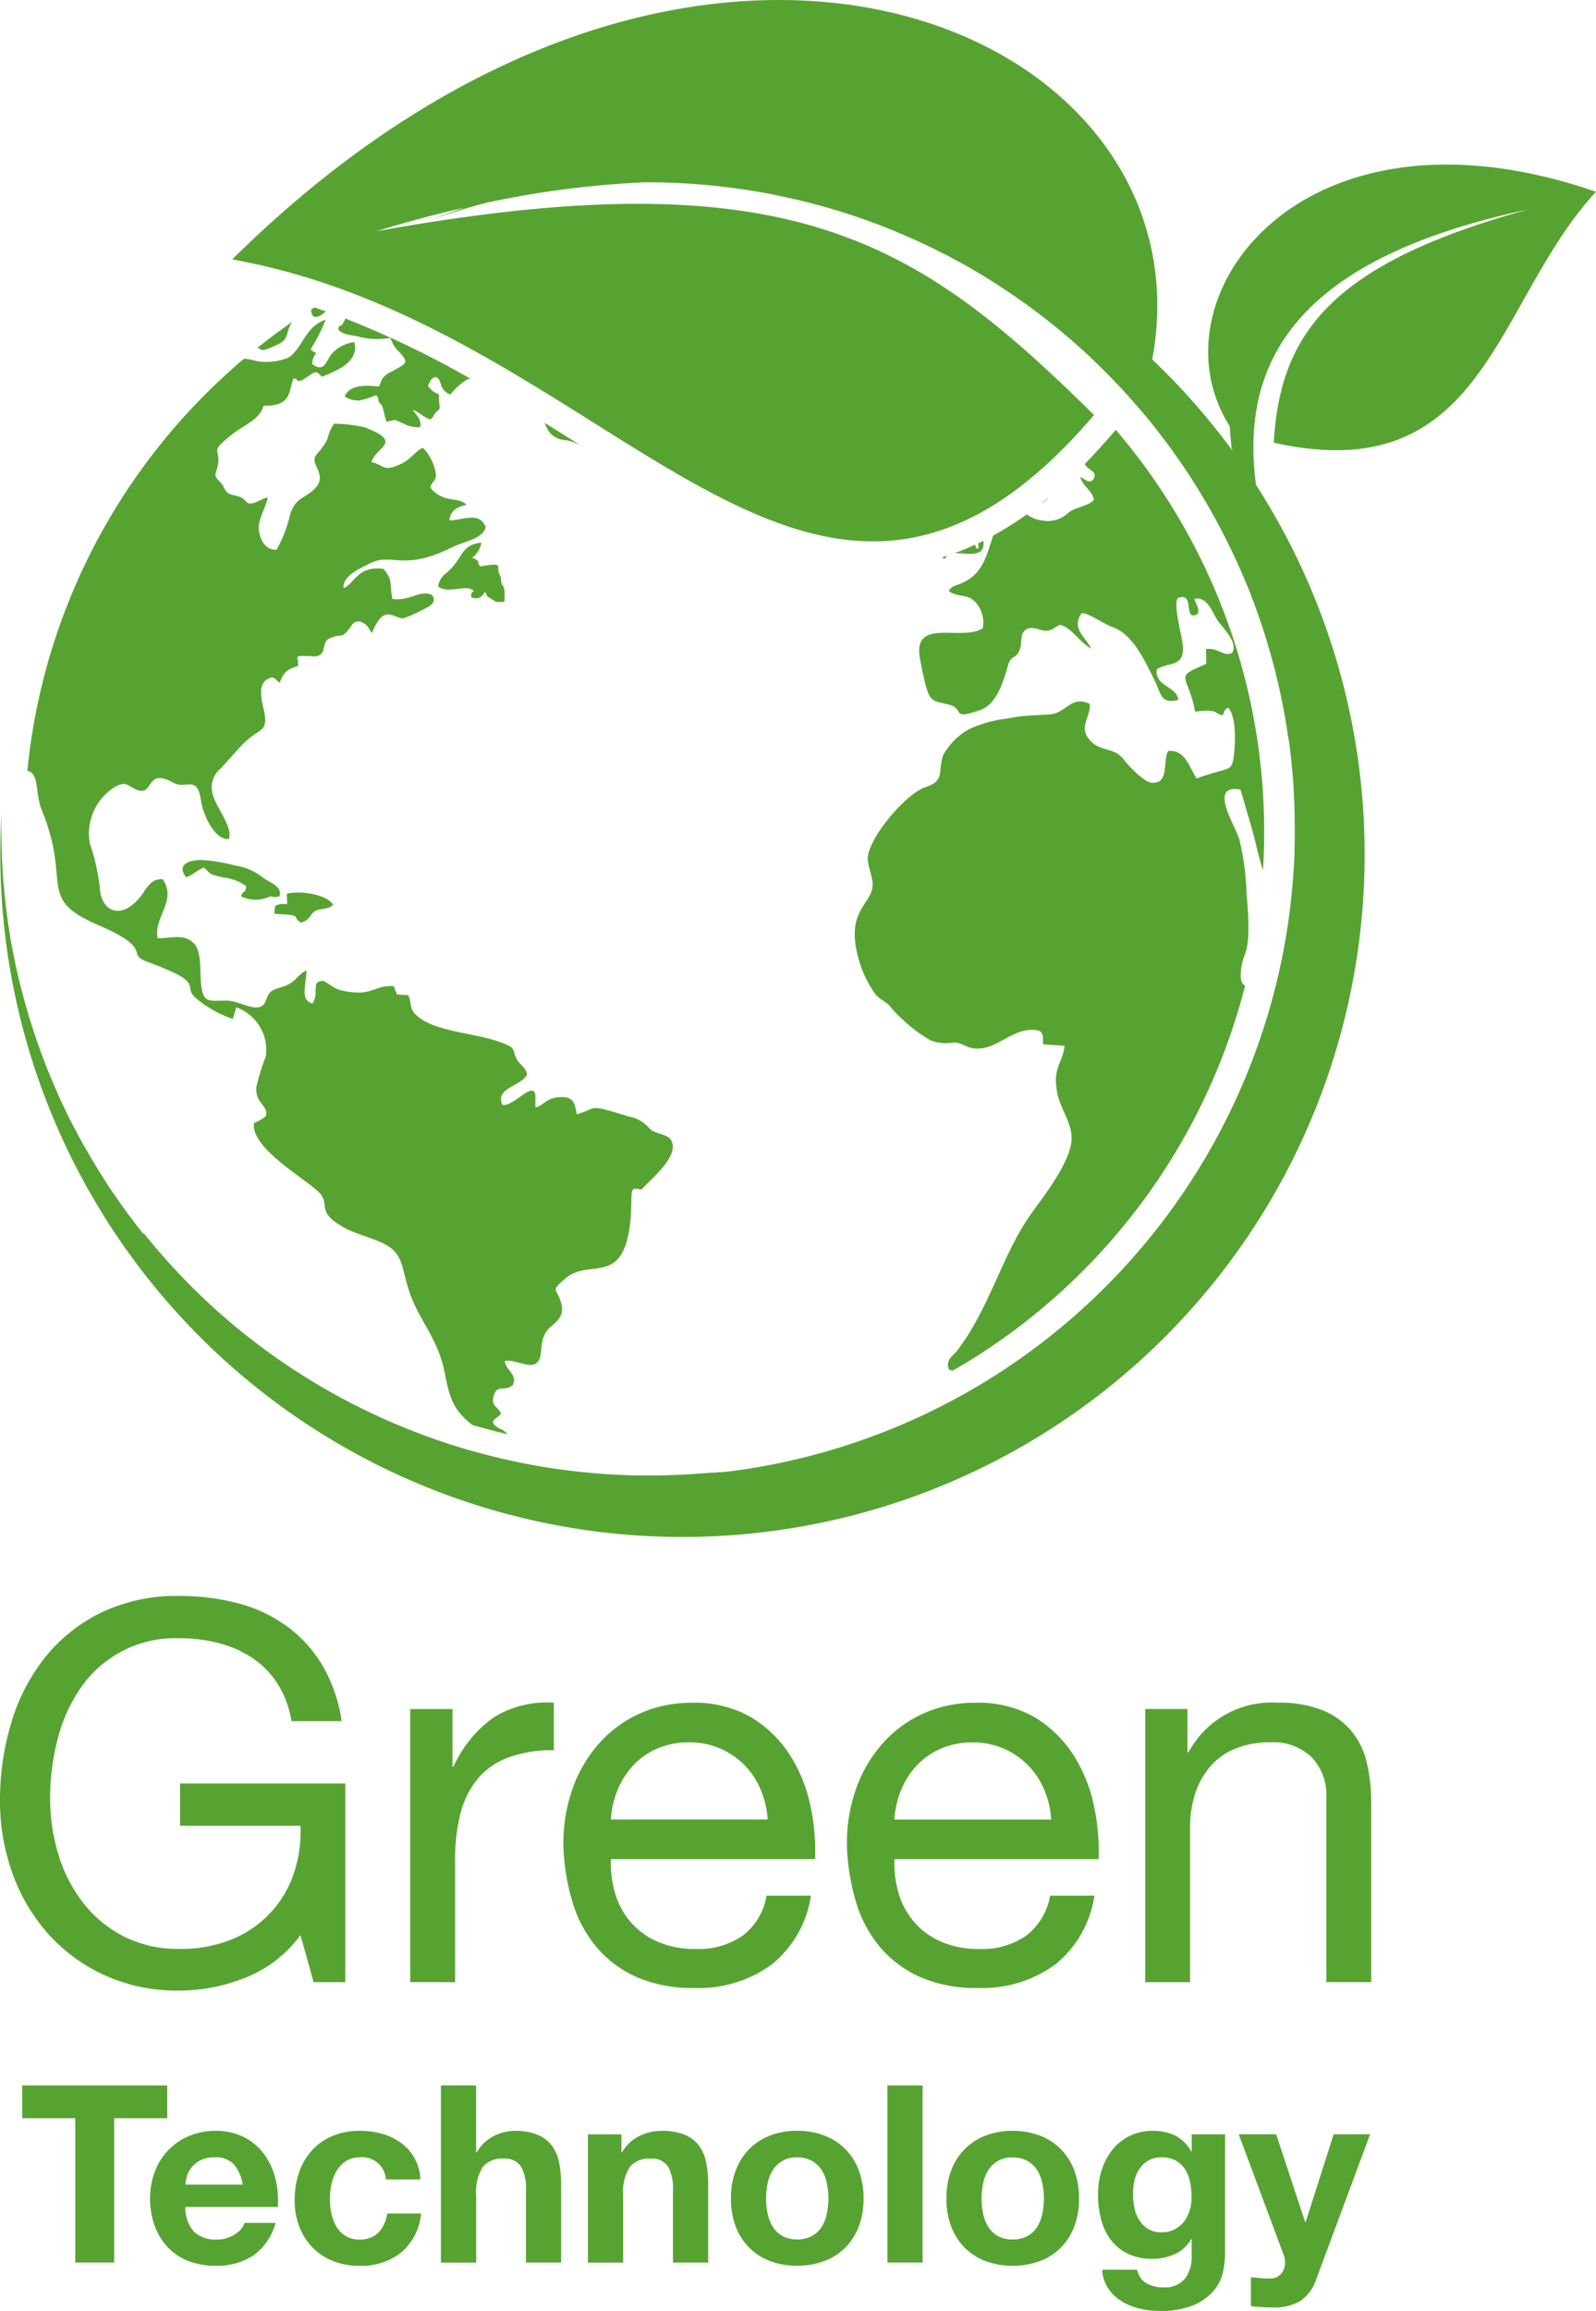 <?xml version="1.0" encoding="UTF-8"?> <svg xmlns="http://www.w3.org/2000/svg" xmlns:xlink="http://www.w3.org/1999/xlink" width="103.645" height="149.991" viewBox="0 0 103.645 149.991"><defs><clipPath id="a"><rect width="103.645" height="149.991" fill="#57a332"></rect></clipPath></defs><g clip-path="url(#a)"><path d="M2.48,57.933c.808.158.474,1.417.943,2.563,1.952,4.763-.387,5.709,3.656,7.446,3.677,1.58,1.764,1.858,3.172,2.377,3.972,1.465,2.19,1.485,3.177,2.371a7.522,7.522,0,0,0,2.394,1.347l.226-.752a2.938,2.938,0,0,1,1.917,3.192,13.912,13.912,0,0,0-.615,1.993c-.068,1.1.806,1.149.615,1.881a2.862,2.862,0,0,1-.767.435c-.249,1.744,3.809,3.861,4.367,4.672.514.747-.3,1.206,1.669,2.213.558.284,1.259.481,1.873.72,1.763.686,1.569,1.348,2.117,3.152.612,2.017,1.887,3.1,2.353,5.429.32,1.6.494,2.377,1.79,3.413q1.142.336,2.3.605a1.154,1.154,0,0,0-.411-.314c-1.06-.529-.264-.68-.011-1.012-.19-.506-.716-.455-.457-1.231.23-.688.65-.17,1.226-.635.29-.711-.423-.905-.534-1.556.688-.152,1.71.6,2.157.04.36-.451.047-1.354.627-2.056.34-.41,1.11-.739.909-1.628-.266-1.177-.825-.794.264-1.73,1.574-1.352,3.821.669,4.221-3.9.041-.476.04-.91.053-1.383.021-.738.231-.5.678-.484.293-.453,2.516-2.09,1.9-3.194-.228-.41-1.023-.381-1.4-.75a2.24,2.24,0,0,0-1.343-.786c-2.818-.855-1.925-.565-3.386-.146-.133-.731-.2-1.155-1.094-1.113s-1.042.543-1.584.668c-.067-.542.2-1.4-.574-.977-.434.237-1.079.875-1.571.812-.52-1.107,1.189-1.181,1.6-1.975-.112-.486-.388-.543-.637-.937-.319-.507-.085-.708-.614-.958-1.826-.863-4.815-.765-6.02-2.028-.388-.406-.215-.708-.445-1.221l-.736-.051-.213-.539c-1.311-.082-1.371.728-3.371.284-.706-.158-1.014-.679-1.334-.617-.414.082-.34.277-.37.668a1.382,1.382,0,0,1-.193.79c-.847-.191-.4-1.256-.4-2.138-.559.232-.686.792-1.54,1.056-.68.209-.877.256-1.079.862-.352,1.051-1.637.04-2.574.034-1.152-.007-1.521.218-1.652-1.127-.08-.817.042-2-.425-2.542-.627-.723-1.543-.355-2.394-.385-.269-1.38,1.281-2.416.332-3.822-.607-.046-.884.337-1.155.711a3.85,3.85,0,0,1-.86.991c-1.026.761-1.918.206-2.054-.971a13.475,13.475,0,0,0-.664-3.051,3.563,3.563,0,0,1,1.665-3.694c.691-.362.788-.062,1.311.175,1.25.564.555-1.463,2.454-.426.6.325,1.087-.066,1.434.226.322.271.316.927.453,1.4.209.728.857,2.115,1.719,2.023.256-.857-.928-2.114-1.089-3.033a1.578,1.578,0,0,1,.568-1.555l1.007-1.12a6.493,6.493,0,0,1,1.1-1.029c.544-.371.877-.453.732-1.352-.11-.678-.6-1.987.3-2.339a.3.3,0,0,1,.347.013l.328.284c.276-.746.462-.849,1.184-1.094.066-.469-.187-.567.1-.647a7.784,7.784,0,0,1,.983.032c.87-.074.38-.95,1-1.195.928-.364.658.166,1.408-.819a.5.5,0,0,1,.73-.172c.3.14.386.364.54.61a.7.7,0,0,0,.041.064c.811-2.041,1.44-.875,2.081-.98a8.343,8.343,0,0,0,1.222-.545c.32-.159.984-.433.61-.952-.756-.374-1.474.413-2.577.257-.2-.937.052-1.238-.589-1.96-1.706-.2-1.862.965-2.586,1.255-.09-.8,1.1-1.291,1.689-1.593,1.485-.765,2.124.57,5.4-1.077.689-.346,1.973-.535,2.134-1.282-.37-1.067-1.583-.44-2.344-.444.041-.627.482-.87,1.094-1.006-.259-.34-.77-.293-1.3-.439a1.892,1.892,0,0,1-1.032-.685c.117-.586.56-.317.236-1.385a3.249,3.249,0,0,0-.716-1.2c-.491.2-.783.75-1.434,1.05-1.155.533-1,.115-1.918-.128.329-1.02,2.109-1.258-.432-2.249A10,10,0,0,0,22.4,35.4c-.618.947-.095.814-1.145,2.008-.526.6.832,1.314-.148,2.248-.667.636-1.185.542-1.551,1.593a8.717,8.717,0,0,1-.889,2.33c-.759.051-1.13-.726-1.157-1.375s.458-1.357.584-2.016c-.4.083-.658.309-.983.375-.489.1-.342-.223-.839-.413-.453-.173-.69-.074-.941-.446-.168-.251-.071-.234-.282-.459-.545-.585-.34-.425-.2-1.136.219-1.137-.615-.774.884-1.98.845-.683,1.8-.94,2.091-1.891,1.874.026,1.614-.989,1.934-1.758.375-.087.061.463.9-.112.546-.372.539-.441.958-.01.885-.383,2.424-.908,2.1-2.249a2.344,2.344,0,0,0-1.488.779c-.371.5-.452,1.2-1.238.66a.921.921,0,0,1,.257-.721l-.184-.107c-.2-.154-.08.082-.168-.175a11.02,11.02,0,0,0,.958-1.9c-1.372.5-1.41,1.717-2.378,2.449a3.746,3.746,0,0,1-2.155.233,2.953,2.953,0,0,0-.777-.139q-1.285,1.088-2.476,2.278A40.133,40.133,0,0,0,2.48,57.933M19.349,66.6a1.054,1.054,0,0,0-.782.112l-.047.491c.356.048.763.037,1.058.088.569.1.154.178.655.492.593-.138.62-.538.893-.722.329-.222.9-.109,1.215-.432-.353-.63-2.061-.964-3.01-.716ZM12.777,64.83c.324-.042.736-.457,1.166-.623.555.489.22.395,1.3.658a2.958,2.958,0,0,1,1.45.557c-.08.567-.168.181-.343.648a2.1,2.1,0,0,0,1.861.023c.264-.014.366.1.637-.024.223-.617-.592-.859-1.092-1.22a3.614,3.614,0,0,0-1.739-.759,12.114,12.114,0,0,0-2.166-.37c-.84-.009-1.7.269-1.073,1.109M29.154,45.968c.569.468,1.677-.067,2.14.173.444.231-.082-.006.019.535.507.171.667-.048.892-.361.193.372.024.2.393.453.393.268.346.2.87.189a5.8,5.8,0,0,0-.011-.768c-.078-.448-.122-.071-.216-.6l-.007-.132c0-.017,0-.046,0-.062l-.109-.254c-.237-.452.4-.771-1.236-.471-.327-.477.138-.228-.513-.579a1.5,1.5,0,0,0,.589-.971c-1.394.153-1.142,1.018-2.278,1.977a1.282,1.282,0,0,0-.531.873M17.416,30.478c.261.068.231.232.672.065a8.215,8.215,0,0,0,.836-.377c.564-.345.315-.744.774-1.384q-1.171.808-2.281,1.7m3.5-2.5c-.02.707.512.554.94.129q-.37-.13-.742-.254Zm40.947,16.1c.049.022.094.044.179.088a.789.789,0,0,0,.135-.157l.027-.039c-.113.037-.228.073-.342.107m.85-.281c.995.029,1.963.293,1.859-.8-.116.058-.232.115-.35.17.006.045.013.1.021.15l.009.188c-.149.029-.2-.088-.206-.257q-.654.3-1.333.547M22.658,29.257c.3.419.878.361,1.483.534a4.809,4.809,0,0,0,1.894.04c.2.347.178.475.45.76.867.912.654.857-.405,1.461a1.237,1.237,0,0,0-.481.351c-.123.152-.042.03-.136.232l-.142.354c-.413-.011-1.85-.292-2.23.649a1.615,1.615,0,0,0,1.01.251,6.717,6.717,0,0,0,1.026-.344c.279.31.029.143.2.445.131.24.16.1.225.354l.239.921c.8-.095.267-.218,1.09.117a2.019,2.019,0,0,0,1.116.245c.083-.564-.244-.731-.491-1.129.483.181.713.5,1.151.63.326-.277.057-.18.438-.538.286-.268.107-.062.112-1.092-.465-.211-.355-.174-.711-.529.168-.534.582-.9.816-.206.074.221,0,.121.135.332a.881.881,0,0,0,.506.415,4.148,4.148,0,0,1,1.063-.967.423.423,0,0,1,.254-.052,62.556,62.556,0,0,0-8.13-3.914c-.069.092-.024.1-.146.284-.286.443-.183-.079-.329.4M36.073,35.35a2.945,2.945,0,0,0,.351.655,1.471,1.471,0,0,0,1.018.461,3.12,3.12,0,0,1,1.1.427l-.747-.471q-.861-.539-1.719-1.072m32.273,5.211a1.362,1.362,0,0,0,.44-.358c-.146.121-.292.241-.44.358m2.83-2.571-.019.054c.27.441.9.446.512,1.018-.12.085.012.069-.2.075a.318.318,0,0,1-.2-.036,4.051,4.051,0,0,0-.423-.238c.186.634.827.9.891,1.5-.435.408-1.041.412-1.605.773a1.941,1.941,0,0,1-1.751.549,2.038,2.038,0,0,1-1-.4A21.2,21.2,0,0,1,65.2,42.666c-.039.122-.085.266-.14.435-.406,1.248-.673,2.049-1.824,2.616-.356.175-.789.211-.908.559.544.392,1.188.178,1.657.646a1.955,1.955,0,0,1,.539,1.761c-1.395.885-4.624-.774-4.064,2.041.564,2.837.569,2.6,1.824,2.9,1.152.276.077,1.063,2.091.357,1.088-.38,1.521-1.963,1.8-2.918.188-.647.428-.352.7-.876.239-.466.06-.951.3-1.268.319-.417.748-.225,1.215-.11.551.136.755-.183,1.141-.35.706.107,1.254,1.11,2.031,1.539-.266-.663-1.349-1.281-.612-2.3.45-.021,1.367.673,1.995.9,1.357.491,2.1,2.2,2.709,3.4.465.913.388,1.627,1.574,1.328-.106-.9-1.536-.845-1.406-1.981.809-.526,1.86-.073,1.685-1.647-.061-.554-.65-2.729-.3-2.985,1.125-.416.307,1.506,1.226,1.071.273-.247-.1-.728-.168-1.009.852-.21,1.175.913,1.54,1.44.284.41,1.309,1.373.93,2.046-.513.324-.925-.347-1.711-.231l.015.96c-1.75.769-1.475.629-.995,2.036.517,1.513-.163.948,1.2,1.011.508.023.4.2.87.294.113-.264.049-.311.334-.507.59.581.472,2.548.363,3.265-.144.955-.368.591-2.4,1.339-.461-.675-.723-1.9-1.849-1.783-.369.675.107,2.186-1.1,2.056-.478-.052-1.5-1.119-1.776-1.495-.569-.769-1.426-.541-2.042-1.1-1.057-.966-.056-1.655-.178-2.52-1.08-.5-1.417.343-2.243.617-.488.162-1.736.044-3,.323a8.247,8.247,0,0,0-2.615.715,4.46,4.46,0,0,0-1.657,1.674c-.368,1.16.135,1.646-1.155,2.083-1.093.369-2.736,2.293-3.3,3.361-.686,1.3-.426,1.359-.158,2.619.341,1.6-1.868,1.718-.865,5.193a7.068,7.068,0,0,0,1.075,2.252c.258.325.642.466.92.748a6.265,6.265,0,0,0,.807.859,9.615,9.615,0,0,0,1.848,1.39,2.707,2.707,0,0,0,1.486.144c.6,0,.726.3,1.32.379,1.409.186,2.339-1.173,3.765-1.2.751-.013.765.269.741.936l1.4.1c-.106,1.117-.819,1.419-.458,3.129.219,1.036.976,1.92.912,2.982-.092,1.576-2.026,3.923-2.732,4.95-1.8,2.616-2.638,6.038-4.692,8.722-.3.393-.771.577-.539,1.221a1.385,1.385,0,0,0,.242.079q.753-.425,1.489-.885A40.355,40.355,0,0,0,81.56,71.886c-.186-.122-.308-.293-.278-.81.1-1.7.764-.766.374-5.2a17.318,17.318,0,0,0-.472-3.506c-.278-.935-2.053-3.594.082-3.218l.747,2.574c.256.9.415,1.8.714,2.646q.072-1.21.073-2.437A40.1,40.1,0,0,0,73.164,35.8l-.12.141c-.6.7-1.222,1.388-1.867,2.049" transform="translate(-0.704 -7.902)" fill="#57a332" fill-rule="evenodd"></path><path d="M47.309,95.513l-.034,0-.034,0-.3.036-.034,0-.034,0-.034,0-.034,0-.034,0-.034,0-.3.033-.034,0-.034,0-.034,0-.034,0-.034,0-.034,0-.034,0-.251.024-.224.02-.034,0-.034,0h-.008l-.163.013-.034,0h-.006l-.3.022a42.139,42.139,0,0,1-29.007-8.877l0,0q-.2-.157-.4-.317l-.009-.007q-.19-.154-.378-.309l-.008-.006c-.129-.107-.256-.214-.384-.322l0,0q-.379-.321-.751-.653l-.024-.021q-.932-.831-1.81-1.713l-.012-.012q-.357-.358-.7-.724l-.01-.01q-.861-.908-1.665-1.864l-.009-.01q-.156-.186-.311-.374l-.014-.018q-.155-.188-.307-.379L9.33,80.1q-.154-.192-.306-.387L9.015,79.7l-.292-.378-.01-.013L8.707,79.3c-.1-.13-.2-.262-.3-.394s-.173-.235-.26-.353l-.08-.111c-.077-.107-.155-.213-.231-.321l-.027-.039c-.088-.124-.175-.249-.262-.375l-.056-.082c-.067-.1-.133-.193-.2-.289l-.074-.111c-.08-.118-.159-.238-.237-.357l-.052-.08c-.069-.105-.138-.211-.2-.317l-.056-.087Q6.55,76.195,6.432,76L6.4,75.949c-.068-.11-.136-.22-.2-.33l-.062-.1q-.115-.189-.227-.38l0-.007-.007-.012c-.072-.122-.143-.245-.213-.367l-.07-.122L5.424,74.3l-.029-.052q-.1-.188-.207-.377l-.076-.14-.145-.273L4.9,73.332q-.1-.188-.2-.377l-.055-.108c-.052-.1-.1-.206-.155-.308l-.055-.112c-.063-.128-.126-.256-.188-.385l-.057-.12-.129-.272-.08-.17c-.051-.108-.1-.218-.15-.327L3.766,71l-.121-.272-.082-.188-.1-.242-.1-.229-.115-.277-.082-.2-.091-.226L3,69.179q-.069-.175-.136-.352l-.082-.215-.066-.175L2.63,68.2l0-.01q-.06-.164-.12-.33l-.079-.226-.063-.181-.074-.216-.075-.227c-.038-.113-.075-.227-.112-.34l-.065-.2-.07-.226-.05-.161c-.047-.154-.093-.309-.138-.463l-.037-.123-.072-.255-.045-.163-.067-.237q-.046-.171-.091-.342h0l-.074-.289L1.367,64.1q-.113-.445-.216-.894l-.032-.139q-.105-.465-.2-.935l-.015-.075-.059-.3-.02-.107q-.049-.261-.1-.523l-.021-.12-.05-.3L.646,60.63q-.08-.485-.148-.973l-.011-.083q-.066-.478-.12-.958l-.012-.11L.321,58.2h0a41.68,41.68,0,0,1-.206-5.489A44.3,44.3,0,1,0,81.574,31.471c-1.075-8.107,2.76-14.7,17.672-17.877-12.636,3.48-16.114,7.936-16.517,15.14C96.508,31.806,97,19.657,103.652,12.447,84.411,5.81,74.634,19.438,79.866,27.661c.034.478.074.961.121,1.452l.087.178a44.5,44.5,0,0,0-5.239-5.959l0-.006C78.857,1.842,45.38-13.1,15.086,16.837c25,4.457,37.579,31.637,55.97,10.1-11.475-11.3-19.631-16.8-46.618-11.925,1.964-.6,3.871-1.11,5.727-1.538q-1.038.351-2.055.752,1.73-.612,3.52-1.074a62.6,62.6,0,0,1,10.217-1.319,42.508,42.508,0,0,1,11.636,1.573c.143.039.284.08.425.121l.072.021c.143.042.287.085.429.128l.1.031.389.122.1.032q.2.063.4.13l.135.044.351.12.155.055c.111.039.222.077.332.117l.16.058.323.12.176.067.294.112.218.085.264.105.239.1.186.077.329.138.093.04.094.04.281.122.093.042.093.042.279.125.092.042.521.243.041.02.246.117.041.02.042.02.041.019.04.02.042.02.244.121.041.02.04.021.041.02.041.021.04.02h0l.315.161.008,0,.04.021.04.021.04.021.281.148.039.021.04.021.04.021.04.021.039.021.239.129.039.022.04.021.08.044.039.021.039.022.2.11.039.022q.915.515,1.8,1.073l.009.006.009.006.009.006.009.006.009.005.009.006.009.006.009.006.009.006.009.006.009.006.009.006.009.006.009.006.009.006.246.158.009.006.009.006.009.006.009.006.009.006.009.006.009.006.009.006.009.006.009.006.009.006.009.006.009.006.009.006.009.006.009.006.009.006.009.006.009.006.009.006.009.006.009.006q1.506.985,2.914,2.089l.012.009.135.106.012.009.012.01.012.01.012.009.012.01.012.009.012.01.013.01.011.009.1.078.012.009.012.01.012.009.012.01.012.01.158.127.012.01.012.01.012.009.024.02.012.01.085.069.012.01.011.01.012.01.012.009.048.039h0l.012.009.011.01.059.049.012.01.012.01.011.009.236.2.012.01.011.01.012.01.011.01.071.059.011.01.012.01.011.01.011.01.011.01.012.01L69.5,22l.011.01.012.01.011.01.012.01.011.01q.576.5,1.134,1.018l.034.032.068.064.034.032.2.191.034.032.1.1.033.032,0,0,.163.157.033.032.165.163.033.032.1.1.032.033.033.032.131.132.033.033.032.033.13.132.033.033.161.166.032.034.128.134.032.033.159.168.032.034.095.1.032.034q.4.428.786.866.155.175.307.352l.014.015,0,0,.009.01c.1.12.2.239.307.36l.005.006,0,0,.007.009c.1.117.2.236.3.355l.034.042c.1.117.192.236.287.354l.016.019,0,.006q.312.389.615.786h0l.006.008c.1.131.2.263.3.395s.191.258.285.387l.076.106q.1.139.2.278l.1.145.172.246.106.154.16.236.117.175.147.221.114.172.165.256.09.14c.072.114.145.228.216.343l.036.055.007.012c.082.133.163.265.244.4l.076.127.168.279.1.173v0h0l.131.227.111.194.135.239.09.161.138.252.1.188.116.218.107.2.123.237.1.185v0q.1.2.2.4l0,.009.079.16.132.269.1.212.1.2.108.233.1.211.1.222.087.2.109.248.077.179.107.252.077.185L81,38q.084.206.166.413c.035.089.069.178.1.267l.064.166c.036.093.071.186.105.28l.058.155c.036.095.07.191.1.286l.059.163.1.269.065.189.087.256.061.183.093.284.04.126c.034.107.069.214.1.322l.006.021c.082.261.16.524.236.787l.017.057c.032.11.062.22.093.33l.034.12c.029.106.058.213.086.319l.037.138.084.322.032.126.081.325.035.145.073.31.027.119q.188.819.342,1.647l.008.042c.022.121.044.242.065.364l.019.11q.031.177.06.355l.016.1q.031.193.06.387l.007.046q.031.2.06.409L83.7,48q.12.858.2,1.725l.006.051c.012.133.024.267.036.4l.006.063c.011.129.021.259.031.387l.007.089c.009.131.019.262.026.393l0,.065q.013.2.024.41l0,.041q.058,1.126.055,2.263v.022c0,.134,0,.268,0,.4V54.4c0,.127,0,.255-.007.383l0,.1c0,.125-.007.249-.011.373l0,.117c0,.127-.01.253-.016.379v.009q-.1,2.068-.4,4.161a42.023,42.023,0,0,1-36.34,35.588m33.86-57.095c.035.089.069.178.1.267Z" transform="translate(-0.008 0)" fill="#57a332" fill-rule="evenodd"></path><path d="M15.944,169.393a11.579,11.579,0,0,1-4.286.84,11.432,11.432,0,0,1-4.9-1.011A11.07,11.07,0,0,1,3.086,166.5a11.927,11.927,0,0,1-2.3-3.943A13.754,13.754,0,0,1,0,157.924a17.337,17.337,0,0,1,.738-5.091A12.507,12.507,0,0,1,2.932,148.6a10.659,10.659,0,0,1,3.634-2.9,11.33,11.33,0,0,1,5.092-1.08,14.755,14.755,0,0,1,3.755.463,9.506,9.506,0,0,1,3.155,1.457,8.668,8.668,0,0,1,2.331,2.52,9.9,9.9,0,0,1,1.286,3.687H18.927a6.413,6.413,0,0,0-.892-2.417,5.738,5.738,0,0,0-1.612-1.662,7.13,7.13,0,0,0-2.177-.978,9.981,9.981,0,0,0-2.589-.326,7.444,7.444,0,0,0-6.428,3.24,10.246,10.246,0,0,0-1.492,3.326,15.3,15.3,0,0,0-.48,3.823,12.346,12.346,0,0,0,.549,3.687,9.6,9.6,0,0,0,1.612,3.119,7.874,7.874,0,0,0,2.623,2.161,7.776,7.776,0,0,0,3.617.806,8.721,8.721,0,0,0,3.394-.618,6.987,6.987,0,0,0,4.012-4.235,8.326,8.326,0,0,0,.446-3.137H11.692v-2.743H22.425v12.893H20.368l-.857-3.052a8.124,8.124,0,0,1-3.566,2.76" transform="translate(0 -41.034)" fill="#57a332"></path><path d="M39.938,154.7v3.737h.069a7.884,7.884,0,0,1,2.606-3.189,6.551,6.551,0,0,1,3.909-.96v3.086a8.255,8.255,0,0,0-2.983.48,4.708,4.708,0,0,0-1.988,1.406,5.813,5.813,0,0,0-1.1,2.246,12.1,12.1,0,0,0-.343,3.034v7.887H37.195V154.7Z" transform="translate(-10.554 -43.776)" fill="#57a332"></path><path d="M64.586,171.3a8.043,8.043,0,0,1-5.006,1.508,9.107,9.107,0,0,1-3.686-.685,7.27,7.27,0,0,1-2.623-1.92,8.152,8.152,0,0,1-1.594-2.949,14.207,14.207,0,0,1-.6-3.737,10.678,10.678,0,0,1,.617-3.7,8.865,8.865,0,0,1,1.731-2.914,7.863,7.863,0,0,1,2.64-1.92,8.065,8.065,0,0,1,3.344-.686,7.275,7.275,0,0,1,3.926.978,7.778,7.778,0,0,1,2.5,2.485,9.849,9.849,0,0,1,1.3,3.292,14.151,14.151,0,0,1,.292,3.394H54.163a6.993,6.993,0,0,0,.274,2.212,4.99,4.99,0,0,0,.994,1.852,4.895,4.895,0,0,0,1.749,1.286,6.028,6.028,0,0,0,2.5.481,5.047,5.047,0,0,0,3.035-.857,4.147,4.147,0,0,0,1.56-2.606h2.88a7.083,7.083,0,0,1-2.572,4.492m-.7-11.384a4.993,4.993,0,0,0-1.063-1.6,5.051,5.051,0,0,0-1.577-1.062,4.986,4.986,0,0,0-2.006-.395,5.07,5.07,0,0,0-2.04.395,4.694,4.694,0,0,0-1.561,1.08,5.175,5.175,0,0,0-1.029,1.594,6.06,6.06,0,0,0-.446,1.938H64.346a5.963,5.963,0,0,0-.463-1.955" transform="translate(-14.492 -43.778)" fill="#57a332"></path><path d="M90.293,171.3a8.043,8.043,0,0,1-5.006,1.508,9.107,9.107,0,0,1-3.686-.685,7.27,7.27,0,0,1-2.623-1.92,8.141,8.141,0,0,1-1.594-2.949,14.207,14.207,0,0,1-.6-3.737,10.678,10.678,0,0,1,.617-3.7,8.854,8.854,0,0,1,1.732-2.914,7.863,7.863,0,0,1,2.64-1.92,8.064,8.064,0,0,1,3.344-.686,7.273,7.273,0,0,1,3.925.978,7.774,7.774,0,0,1,2.5,2.485,9.865,9.865,0,0,1,1.3,3.292,14.114,14.114,0,0,1,.291,3.394H79.87a6.993,6.993,0,0,0,.274,2.212,5,5,0,0,0,.993,1.852,4.9,4.9,0,0,0,1.749,1.286,6.034,6.034,0,0,0,2.5.481,5.044,5.044,0,0,0,3.034-.857,4.144,4.144,0,0,0,1.56-2.606h2.88a7.086,7.086,0,0,1-2.571,4.492m-.7-11.384a4.965,4.965,0,0,0-4.646-3.052,5.074,5.074,0,0,0-2.041.395,4.708,4.708,0,0,0-1.561,1.08,5.173,5.173,0,0,0-1.028,1.594,6.041,6.041,0,0,0-.446,1.938H90.054a5.981,5.981,0,0,0-.463-1.955" transform="translate(-21.786 -43.778)" fill="#57a332"></path><path d="M106.573,154.7v2.811h.069a6.137,6.137,0,0,1,5.76-3.223,7.674,7.674,0,0,1,2.914.481,4.8,4.8,0,0,1,1.886,1.337,4.983,4.983,0,0,1,1.011,2.041,11.016,11.016,0,0,1,.292,2.623v11.658h-2.914v-12a3.526,3.526,0,0,0-.96-2.606,3.575,3.575,0,0,0-2.641-.959,5.942,5.942,0,0,0-2.314.411,4.334,4.334,0,0,0-1.628,1.166,5.015,5.015,0,0,0-.978,1.766,7.189,7.189,0,0,0-.326,2.212v10.012H103.83V154.7Z" transform="translate(-29.46 -43.778)" fill="#57a332"></path><path d="M2.012,191.1v-2.125h9.419V191.1H7.985v9.37H5.457V191.1Z" transform="translate(-0.571 -53.619)" fill="#57a332"></path><path d="M16.46,199.641a2.043,2.043,0,0,0,1.481.5,2.042,2.042,0,0,0,1.192-.346,1.44,1.44,0,0,0,.612-.733h2.013a3.822,3.822,0,0,1-1.481,2.141,4.36,4.36,0,0,1-2.415.644,4.744,4.744,0,0,1-1.771-.314,3.681,3.681,0,0,1-1.336-.893,4.031,4.031,0,0,1-.846-1.385,5.076,5.076,0,0,1-.3-1.771,4.848,4.848,0,0,1,.306-1.738,4.018,4.018,0,0,1,2.213-2.319,4.311,4.311,0,0,1,1.731-.339,3.961,3.961,0,0,1,1.852.411,3.7,3.7,0,0,1,1.3,1.1,4.541,4.541,0,0,1,.733,1.578,5.894,5.894,0,0,1,.161,1.852H15.9a2.309,2.309,0,0,0,.564,1.61m2.584-4.379a1.607,1.607,0,0,0-1.248-.451,1.99,1.99,0,0,0-.91.186,1.725,1.725,0,0,0-.579.459,1.673,1.673,0,0,0-.306.579,2.6,2.6,0,0,0-.105.547h3.72a2.645,2.645,0,0,0-.572-1.32" transform="translate(-3.862 -54.786)" fill="#57a332"></path><path d="M30.949,194.812a1.6,1.6,0,0,0-.918.249,1.988,1.988,0,0,0-.6.645,2.774,2.774,0,0,0-.33.869,4.722,4.722,0,0,0-.1.943,4.517,4.517,0,0,0,.1.918,2.849,2.849,0,0,0,.314.845,1.8,1.8,0,0,0,.588.62,1.612,1.612,0,0,0,.9.241,1.674,1.674,0,0,0,1.263-.458,2.171,2.171,0,0,0,.556-1.232h2.205a3.771,3.771,0,0,1-1.288,2.528,4.155,4.155,0,0,1-2.721.87,4.56,4.56,0,0,1-1.715-.314,3.8,3.8,0,0,1-1.328-.877,4,4,0,0,1-.854-1.344,4.674,4.674,0,0,1-.306-1.715A5.53,5.53,0,0,1,27,195.8a4.041,4.041,0,0,1,.829-1.433,3.8,3.8,0,0,1,1.337-.942,4.534,4.534,0,0,1,1.8-.338,5.216,5.216,0,0,1,1.425.193,3.8,3.8,0,0,1,1.223.587,3.04,3.04,0,0,1,1.264,2.375H32.639a1.533,1.533,0,0,0-1.69-1.433" transform="translate(-7.58 -54.787)" fill="#57a332"></path><path d="M42.262,188.976v4.331h.048a2.651,2.651,0,0,1,1.111-1.054,3,3,0,0,1,1.321-.33,3.883,3.883,0,0,1,1.5.25,2.239,2.239,0,0,1,.926.692,2.69,2.69,0,0,1,.475,1.079,6.735,6.735,0,0,1,.137,1.409v5.12H45.5v-4.7a2.916,2.916,0,0,0-.322-1.538,1.246,1.246,0,0,0-1.143-.507,1.584,1.584,0,0,0-1.352.555,3.093,3.093,0,0,0-.418,1.828v4.363H39.976v-11.5Z" transform="translate(-11.343 -53.62)" fill="#57a332"></path><path d="M55.48,193.315v1.159h.048a2.623,2.623,0,0,1,1.127-1.054,3.26,3.26,0,0,1,1.417-.33,3.891,3.891,0,0,1,1.506.249,2.242,2.242,0,0,1,.925.693,2.671,2.671,0,0,1,.475,1.079,6.729,6.729,0,0,1,.137,1.409v5.12H58.828v-4.7a2.921,2.921,0,0,0-.322-1.537,1.248,1.248,0,0,0-1.143-.507,1.583,1.583,0,0,0-1.352.555,3.087,3.087,0,0,0-.419,1.828v4.363H53.306v-8.324Z" transform="translate(-15.125 -54.787)" fill="#57a332"></path><path d="M66.581,195.673A3.807,3.807,0,0,1,68.8,193.4a4.742,4.742,0,0,1,1.771-.314,4.808,4.808,0,0,1,1.779.314,3.791,3.791,0,0,1,2.23,2.27,5.107,5.107,0,0,1,.306,1.811,5.037,5.037,0,0,1-.306,1.8,3.9,3.9,0,0,1-.87,1.377,3.773,3.773,0,0,1-1.36.877,4.928,4.928,0,0,1-1.779.306,4.861,4.861,0,0,1-1.771-.306,3.791,3.791,0,0,1-1.352-.877,3.889,3.889,0,0,1-.87-1.377,5.037,5.037,0,0,1-.306-1.8,5.107,5.107,0,0,1,.306-1.811m2.077,2.786a2.583,2.583,0,0,0,.33.853,1.755,1.755,0,0,0,.62.6,1.891,1.891,0,0,0,.966.226,1.938,1.938,0,0,0,.974-.226,1.739,1.739,0,0,0,.628-.6,2.614,2.614,0,0,0,.329-.853,4.873,4.873,0,0,0,.1-.974,4.983,4.983,0,0,0-.1-.982,2.518,2.518,0,0,0-.329-.853,1.841,1.841,0,0,0-.628-.6,1.888,1.888,0,0,0-.974-.234,1.756,1.756,0,0,0-1.586.838,2.489,2.489,0,0,0-.33.853,4.986,4.986,0,0,0-.1.982,4.876,4.876,0,0,0,.1.974" transform="translate(-18.805 -54.787)" fill="#57a332"></path><rect width="2.286" height="11.495" transform="translate(57.63 135.356)" fill="#57a332"></rect><path d="M86.114,195.673a3.807,3.807,0,0,1,2.222-2.27,4.742,4.742,0,0,1,1.771-.314,4.808,4.808,0,0,1,1.779.314,3.791,3.791,0,0,1,2.23,2.27,5.107,5.107,0,0,1,.306,1.811,5.037,5.037,0,0,1-.306,1.8,3.9,3.9,0,0,1-.87,1.377,3.773,3.773,0,0,1-1.36.877,4.928,4.928,0,0,1-1.779.306,4.86,4.86,0,0,1-1.771-.306,3.785,3.785,0,0,1-1.352-.877,3.9,3.9,0,0,1-.87-1.377,5.037,5.037,0,0,1-.306-1.8,5.107,5.107,0,0,1,.306-1.811m2.077,2.786a2.583,2.583,0,0,0,.33.853,1.755,1.755,0,0,0,.62.6,1.891,1.891,0,0,0,.966.226,1.938,1.938,0,0,0,.974-.226,1.739,1.739,0,0,0,.628-.6,2.614,2.614,0,0,0,.329-.853,4.874,4.874,0,0,0,.1-.974,4.985,4.985,0,0,0-.1-.982,2.518,2.518,0,0,0-.329-.853,1.841,1.841,0,0,0-.628-.6,1.888,1.888,0,0,0-.974-.234,1.756,1.756,0,0,0-1.586.838,2.49,2.49,0,0,0-.33.853,4.983,4.983,0,0,0-.1.982,4.873,4.873,0,0,0,.1.974" transform="translate(-24.347 -54.787)" fill="#57a332"></path><path d="M107.665,202.25a2.824,2.824,0,0,1-.588,1.2,3.5,3.5,0,0,1-1.3.942,5.62,5.62,0,0,1-2.286.386,5.335,5.335,0,0,1-1.248-.153,3.992,3.992,0,0,1-1.16-.475,2.841,2.841,0,0,1-.869-.829,2.4,2.4,0,0,1-.395-1.216h2.27a1.307,1.307,0,0,0,.628.894,2.254,2.254,0,0,0,1.079.249,1.662,1.662,0,0,0,1.409-.579,2.275,2.275,0,0,0,.426-1.465v-1.094H105.6a2.261,2.261,0,0,1-1.054.974,3.417,3.417,0,0,1-1.441.314,3.626,3.626,0,0,1-1.609-.33,3.045,3.045,0,0,1-1.111-.9,3.753,3.753,0,0,1-.636-1.337,6.314,6.314,0,0,1-.2-1.618,5.173,5.173,0,0,1,.234-1.554,4.074,4.074,0,0,1,.684-1.321,3.313,3.313,0,0,1,1.119-.91,3.36,3.36,0,0,1,1.538-.338,3.217,3.217,0,0,1,1.441.307,2.484,2.484,0,0,1,1.038,1.03h.032v-1.111H107.8v7.792a5.588,5.588,0,0,1-.137,1.143m-3.132-2.769a1.782,1.782,0,0,0,.612-.515,2.278,2.278,0,0,0,.362-.733,3.045,3.045,0,0,0,.12-.861,4.766,4.766,0,0,0-.1-.974,2.438,2.438,0,0,0-.322-.814,1.67,1.67,0,0,0-.6-.563,1.874,1.874,0,0,0-.933-.21,1.683,1.683,0,0,0-.829.193,1.74,1.74,0,0,0-.579.524,2.2,2.2,0,0,0-.338.756,3.718,3.718,0,0,0-.1.894,4.555,4.555,0,0,0,.088.893,2.4,2.4,0,0,0,.307.8,1.779,1.779,0,0,0,.571.579,1.62,1.62,0,0,0,.886.226,1.817,1.817,0,0,0,.853-.193" transform="translate(-28.244 -54.787)" fill="#57a332"></path><path d="M116.335,204.206a3.319,3.319,0,0,1-1.835.435c-.237,0-.47-.008-.7-.024s-.465-.034-.7-.056v-1.884l.66.064a4.736,4.736,0,0,0,.676.017.889.889,0,0,0,.668-.354,1.14,1.14,0,0,0,.218-.677,1.375,1.375,0,0,0-.1-.515L112.31,193.4h2.432l1.883,5.7h.032l1.82-5.7h2.367l-3.478,9.354a2.812,2.812,0,0,1-1.03,1.449" transform="translate(-31.867 -54.876)" fill="#57a332"></path></g></svg> 